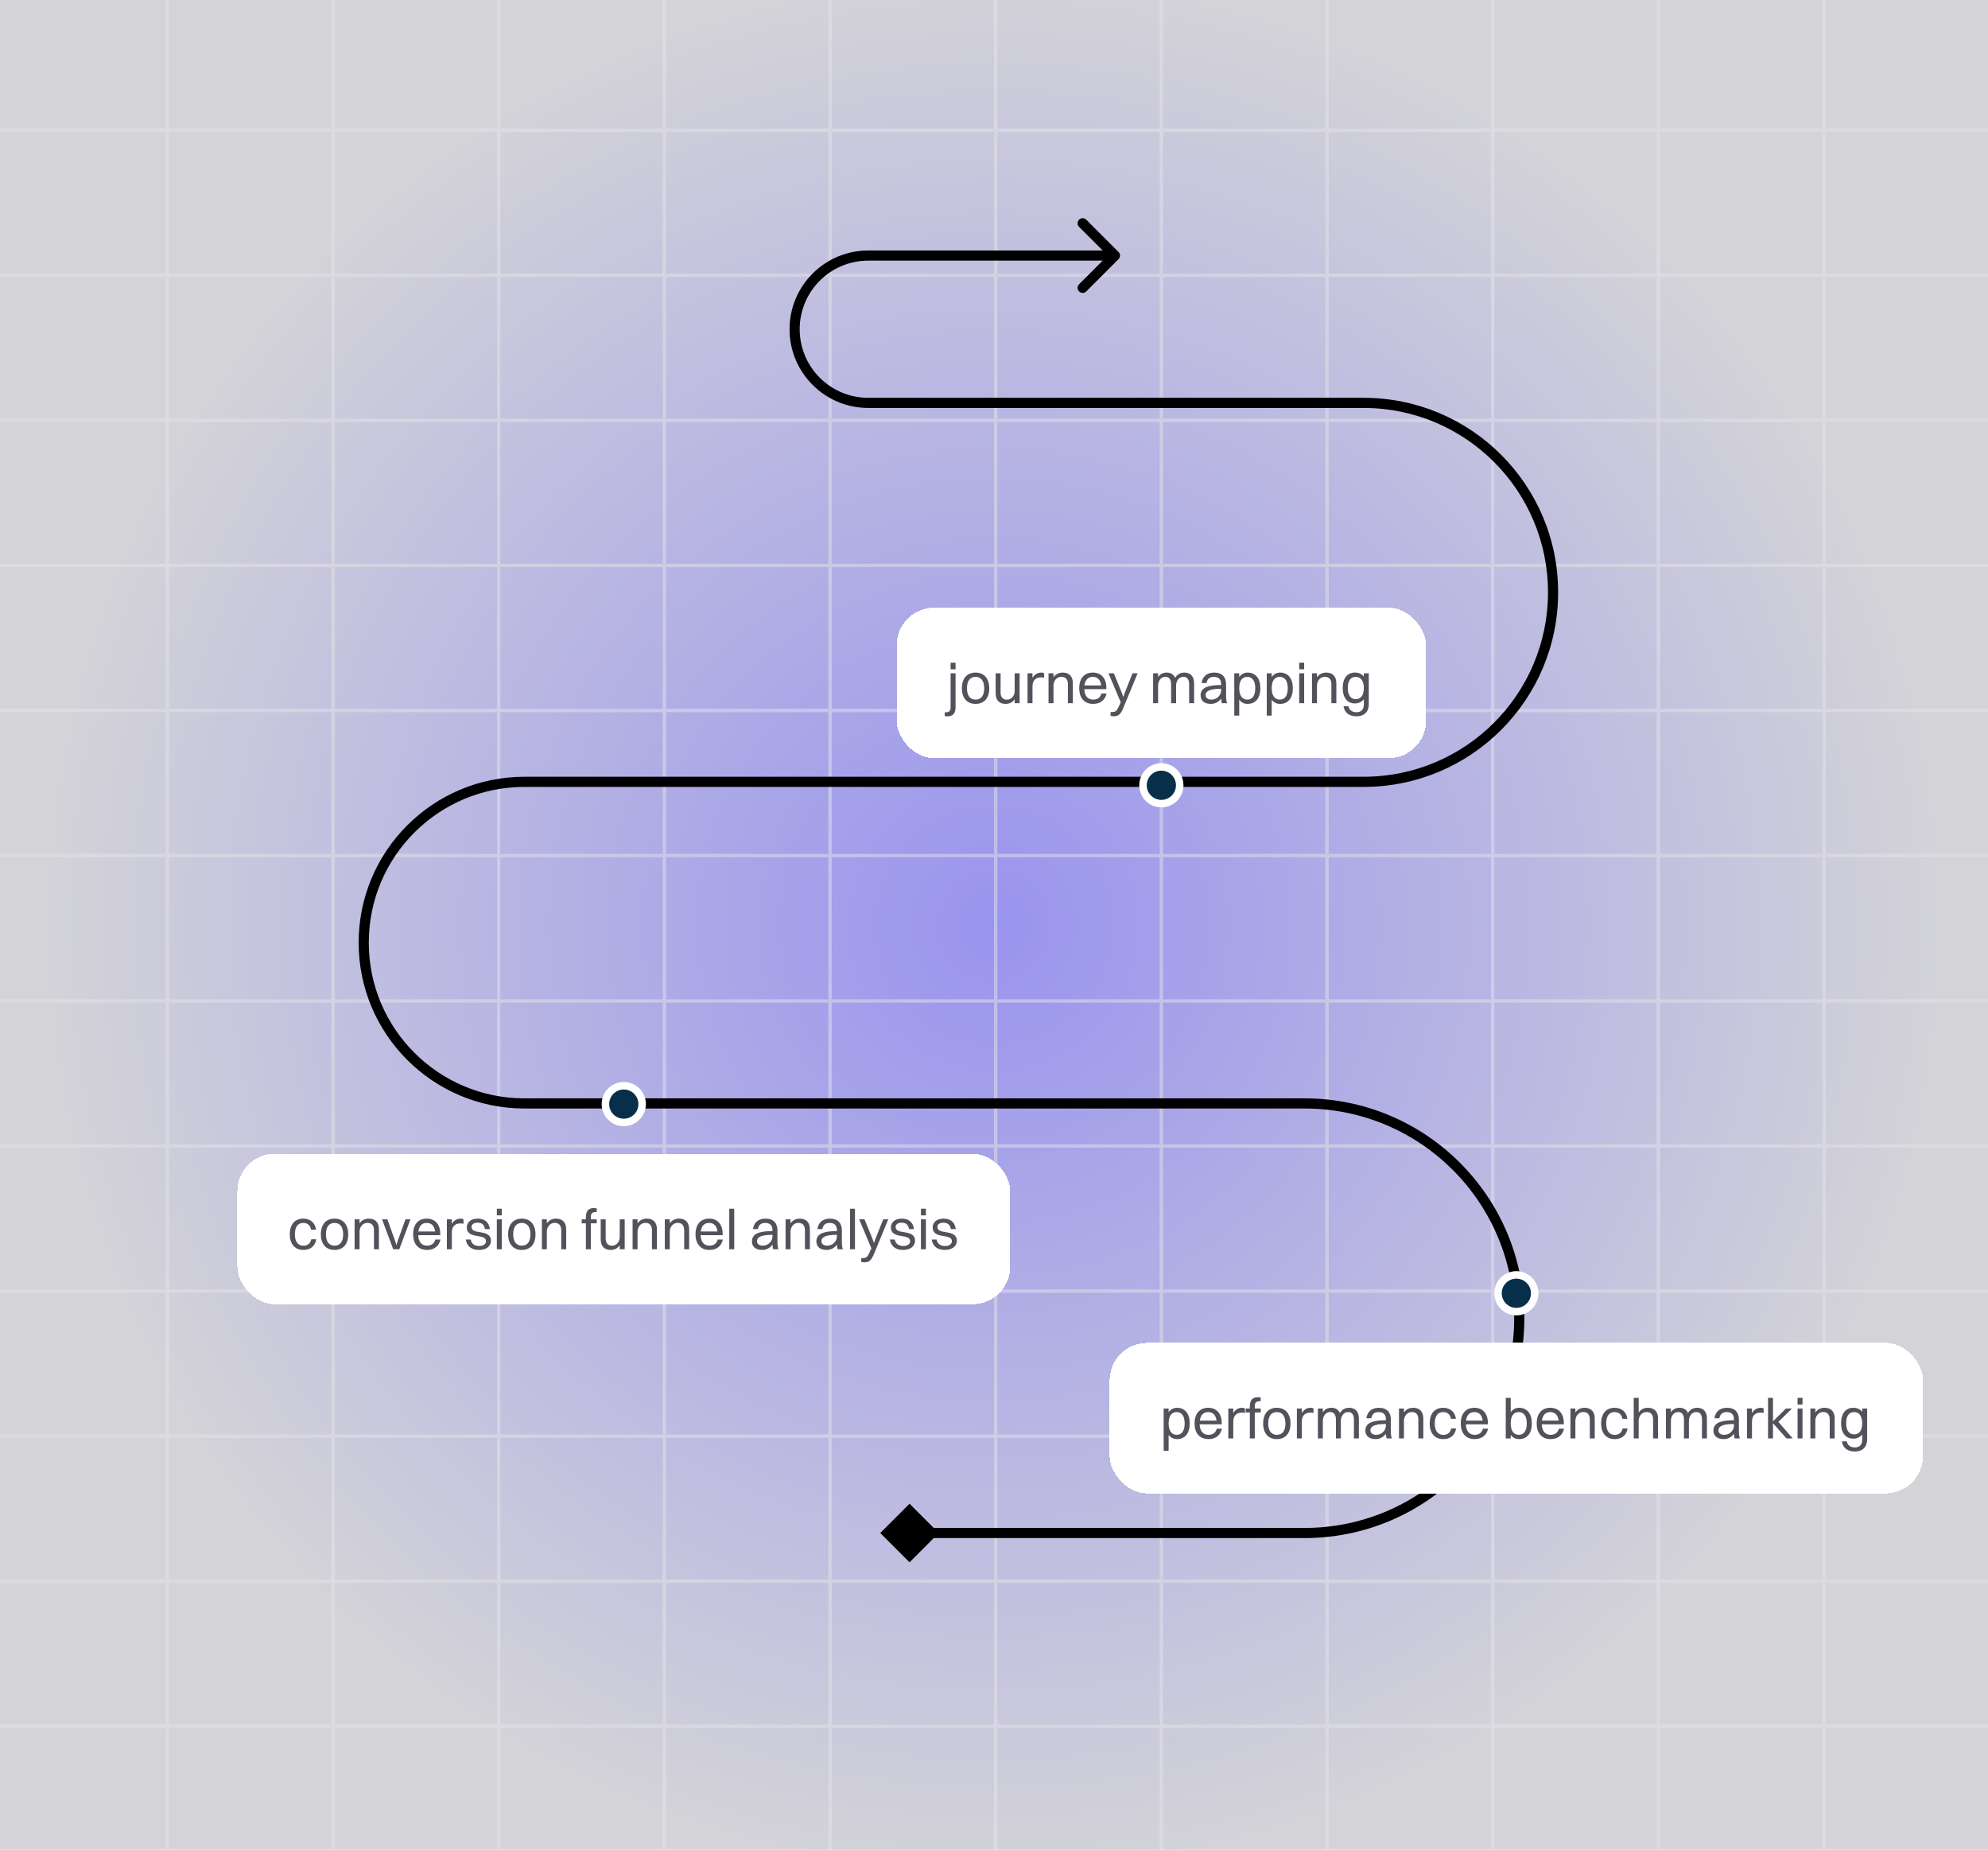 <?xml version="1.0" encoding="UTF-8"?>
<svg xmlns="http://www.w3.org/2000/svg" width="588" height="547" viewBox="0 0 588 547" fill="none">
  <g clip-path="url(#clip0_1126_22669)">
    <rect width="588" height="547" fill="url(#paint0_radial_1126_22669)"></rect>
    <g opacity="0.5">
      <path d="M-443 38.5H1080" stroke="#E4E4E7"></path>
      <path d="M-443 81.4H1080" stroke="#E4E4E7"></path>
      <path d="M-443 124.3H1080" stroke="#E4E4E7"></path>
      <path d="M-443 167.199H1080" stroke="#E4E4E7"></path>
      <path d="M-443 210.1H1080" stroke="#E4E4E7"></path>
      <path d="M-443 253H1080" stroke="#E4E4E7"></path>
      <path d="M-443 296H1080" stroke="#E4E4E7"></path>
      <path d="M-443 338.9H1080" stroke="#E4E4E7"></path>
      <path d="M-443 381.801H1080" stroke="#E4E4E7"></path>
      <path d="M-443 424.699H1080" stroke="#E4E4E7"></path>
      <path d="M-443 467.6H1080" stroke="#E4E4E7"></path>
      <path d="M-443 510.5H1080" stroke="#E4E4E7"></path>
      <path d="M539.5 -486V1036" stroke="#E4E4E7"></path>
      <path d="M490.5 -486V1036" stroke="#E4E4E7"></path>
      <path d="M441.5 -486V1036" stroke="#E4E4E7"></path>
      <path d="M392.5 -486V1036" stroke="#E4E4E7"></path>
      <path d="M343.5 -486V1036" stroke="#E4E4E7"></path>
      <path d="M294.5 -486V1036" stroke="#E4E4E7"></path>
      <path d="M245.5 -486V1036" stroke="#E4E4E7"></path>
      <path d="M196.5 -486V1036" stroke="#E4E4E7"></path>
      <path d="M147.5 -486V1036" stroke="#E4E4E7"></path>
      <path d="M98.5 -486V1036" stroke="#E4E4E7"></path>
      <path d="M49.5 -486V1036" stroke="#E4E4E7"></path>
    </g>
    <path d="M260.361 453.336L269.021 461.996L277.681 453.336L269.021 444.676L260.361 453.336ZM330.832 76.635C331.418 76.049 331.418 75.099 330.832 74.514L321.286 64.968C320.701 64.382 319.751 64.382 319.165 64.968C318.579 65.553 318.579 66.503 319.165 67.089L327.65 75.574L319.165 84.059C318.579 84.645 318.579 85.595 319.165 86.181C319.751 86.767 320.701 86.767 321.286 86.181L330.832 76.635ZM269.021 454.836H385.84V451.836H269.021V454.836ZM385.84 324.803H155.129V327.803H385.84V324.803ZM155.129 232.701H403.325V229.701H155.129V232.701ZM403.325 117.639H256.809V120.639H403.325V117.639ZM256.809 77.074H329.772V74.074H256.809V77.074ZM236.527 97.356C236.527 86.155 245.608 77.074 256.809 77.074V74.074C243.951 74.074 233.527 84.498 233.527 97.356H236.527ZM256.809 117.639C245.608 117.639 236.527 108.558 236.527 97.356H233.527C233.527 110.215 243.951 120.639 256.809 120.639V117.639ZM460.856 175.17C460.856 143.396 435.099 117.639 403.325 117.639V120.639C433.442 120.639 457.856 145.053 457.856 175.17H460.856ZM403.325 232.701C435.099 232.701 460.856 206.944 460.856 175.17H457.856C457.856 205.287 433.442 229.701 403.325 229.701V232.701ZM109.078 278.752C109.078 253.319 129.696 232.701 155.129 232.701V229.701C128.039 229.701 106.078 251.662 106.078 278.752H109.078ZM155.129 324.803C129.696 324.803 109.078 304.185 109.078 278.752H106.078C106.078 305.842 128.039 327.803 155.129 327.803V324.803ZM450.856 389.82C450.856 353.912 421.748 324.803 385.84 324.803V327.803C420.091 327.803 447.856 355.569 447.856 389.82H450.856ZM385.84 454.836C421.748 454.836 450.856 425.727 450.856 389.82H447.856C447.856 424.07 420.091 451.836 385.84 451.836V454.836Z" fill="black"></path>
    <circle cx="448.5" cy="382.439" r="5.43" fill="#082F49" stroke="white" stroke-width="2.218"></circle>
    <g filter="url(#filter0_d_1126_22669)">
      <rect x="328.197" y="393.414" width="240.605" height="44.503" rx="11.102" fill="white" shape-rendering="crispEdges"></rect>
      <path d="M345.648 425.33H344.182V412.823H345.648V413.922C346.231 413.09 347.08 412.607 348.129 412.607C350.477 412.607 351.893 414.339 351.893 417.22C351.893 420.217 350.444 421.866 348.129 421.866C347.08 421.866 346.231 421.433 345.648 420.617V425.33ZM348.029 413.872C346.48 413.872 345.648 415.055 345.648 417.22C345.648 419.368 346.514 420.6 348.029 420.6C349.561 420.6 350.394 419.401 350.394 417.22C350.394 415.088 349.528 413.872 348.029 413.872ZM361.421 418.785C360.938 420.85 359.456 421.866 357.441 421.866C354.876 421.866 353.327 420.134 353.327 417.253C353.327 414.255 354.876 412.607 357.357 412.607C359.855 412.607 361.354 414.322 361.354 417.136V417.503H354.826C354.909 419.484 355.842 420.6 357.441 420.6C358.69 420.6 359.572 420.001 359.889 418.785H361.421ZM357.357 413.872C355.942 413.872 355.093 414.755 354.876 416.404H359.822C359.622 414.772 358.74 413.872 357.357 413.872ZM363.307 421.666V412.823H364.772V414.189C365.372 413.106 366.321 412.607 367.387 412.607C367.737 412.607 368.053 412.69 368.22 412.823V414.139C367.97 414.056 367.653 414.022 367.304 414.022C365.538 414.022 364.772 415.121 364.772 416.72V421.666H363.307ZM368.437 413.989V412.823H369.669V412.224C369.669 410.359 370.435 409.476 372.067 409.476C372.434 409.476 372.733 409.543 372.883 409.609V410.658H372.733C371.451 410.658 371.135 411.158 371.135 412.224V412.823H372.883V413.989H371.135V421.666H369.669V413.989H368.437ZM377.654 421.866C375.122 421.866 373.607 420.134 373.607 417.253C373.607 414.255 375.172 412.607 377.654 412.607C380.185 412.607 381.7 414.372 381.7 417.253C381.7 420.234 380.135 421.866 377.654 421.866ZM377.654 420.6C379.302 420.6 380.202 419.418 380.202 417.253C380.202 415.105 379.286 413.872 377.654 413.872C376.005 413.872 375.106 415.071 375.106 417.253C375.106 419.385 376.022 420.6 377.654 420.6ZM383.586 421.666V412.823H385.052V414.189C385.651 413.106 386.601 412.607 387.666 412.607C388.016 412.607 388.333 412.69 388.499 412.823V414.139C388.249 414.056 387.933 414.022 387.583 414.022C385.818 414.022 385.052 415.121 385.052 416.72V421.666H383.586ZM389.799 421.666V412.823H391.264V413.956C391.83 413.056 392.713 412.607 393.796 412.607C395.011 412.607 395.894 413.14 396.31 414.172C396.893 413.14 397.859 412.607 399.041 412.607C400.84 412.607 401.922 413.706 401.922 415.754V421.666H400.457V416.054C400.457 414.722 399.924 413.856 398.725 413.856C397.393 413.856 396.593 415.171 396.593 416.437V421.666H395.128V416.054C395.128 414.722 394.595 413.856 393.396 413.856C392.064 413.856 391.264 415.171 391.264 416.437V421.666H389.799ZM405.605 415.704H404.14C404.423 413.756 405.705 412.607 407.87 412.607C410.235 412.607 411.384 413.989 411.384 416.054V419.534C411.384 420.55 411.467 421.183 411.7 421.666H410.152C409.985 421.316 409.935 420.8 409.918 420.267C409.169 421.383 407.97 421.866 406.904 421.866C405.072 421.866 403.84 421.017 403.84 419.335C403.84 418.119 404.506 417.236 405.805 416.803C407.004 416.404 408.22 416.304 409.918 416.287V416.087C409.918 414.655 409.252 413.872 407.737 413.872C406.471 413.872 405.788 414.572 405.605 415.704ZM405.339 419.301C405.339 420.117 406.022 420.6 407.054 420.6C408.686 420.6 409.918 419.318 409.918 417.803V417.386C406.155 417.42 405.339 418.219 405.339 419.301ZM413.786 421.666V412.823H415.252V414.022C415.851 413.09 416.817 412.607 417.983 412.607C419.865 412.607 420.98 413.706 420.98 415.754V421.666H419.515V416.054C419.515 414.722 418.915 413.856 417.583 413.856C416.118 413.856 415.252 415.171 415.252 416.437V421.666H413.786ZM430.627 415.871H429.161C428.928 414.522 428.029 413.872 426.863 413.872C425.231 413.872 424.365 415.071 424.365 417.253C424.365 419.401 425.281 420.617 426.913 420.617C428.096 420.617 428.945 419.984 429.228 418.718H430.694C430.294 420.917 428.812 421.866 426.88 421.866C424.365 421.866 422.867 420.117 422.867 417.253C422.867 414.255 424.399 412.607 426.863 412.607C428.812 412.607 430.344 413.706 430.627 415.871ZM440.148 418.785C439.665 420.85 438.183 421.866 436.168 421.866C433.604 421.866 432.055 420.134 432.055 417.253C432.055 414.255 433.604 412.607 436.085 412.607C438.583 412.607 440.082 414.322 440.082 417.136V417.503H433.554C433.637 419.484 434.57 420.6 436.168 420.6C437.417 420.6 438.3 420.001 438.616 418.785H440.148ZM436.085 413.872C434.67 413.872 433.82 414.755 433.604 416.404H438.55C438.35 414.772 437.467 413.872 436.085 413.872ZM446.834 421.666H445.368V409.676H446.834V413.922C447.417 413.09 448.266 412.607 449.315 412.607C451.663 412.607 453.079 414.339 453.079 417.22C453.079 420.217 451.63 421.866 449.315 421.866C448.266 421.866 447.417 421.433 446.834 420.617V421.666ZM449.215 413.872C447.667 413.872 446.834 415.055 446.834 417.22C446.834 419.368 447.7 420.6 449.215 420.6C450.747 420.6 451.58 419.401 451.58 417.22C451.58 415.088 450.714 413.872 449.215 413.872ZM462.607 418.785C462.124 420.85 460.642 421.866 458.627 421.866C456.063 421.866 454.514 420.134 454.514 417.253C454.514 414.255 456.063 412.607 458.544 412.607C461.042 412.607 462.541 414.322 462.541 417.136V417.503H456.013C456.096 419.484 457.028 420.6 458.627 420.6C459.876 420.6 460.759 420.001 461.075 418.785H462.607ZM458.544 413.872C457.128 413.872 456.279 414.755 456.063 416.404H461.008C460.809 414.772 459.926 413.872 458.544 413.872ZM464.493 421.666V412.823H465.959V414.022C466.558 413.09 467.524 412.607 468.69 412.607C470.572 412.607 471.687 413.706 471.687 415.754V421.666H470.222V416.054C470.222 414.722 469.623 413.856 468.29 413.856C466.825 413.856 465.959 415.171 465.959 416.437V421.666H464.493ZM481.334 415.871H479.869C479.635 414.522 478.736 413.872 477.57 413.872C475.938 413.872 475.072 415.071 475.072 417.253C475.072 419.401 475.988 420.617 477.62 420.617C478.803 420.617 479.652 419.984 479.935 418.718H481.401C481.001 420.917 479.519 421.866 477.587 421.866C475.072 421.866 473.574 420.117 473.574 417.253C473.574 414.255 475.106 412.607 477.57 412.607C479.519 412.607 481.051 413.706 481.334 415.871ZM483.212 421.666V409.676H484.677V414.022C485.277 413.09 486.243 412.607 487.408 412.607C489.29 412.607 490.406 413.706 490.406 415.754V421.666H488.94V416.054C488.94 414.722 488.341 413.856 487.009 413.856C485.543 413.856 484.677 415.171 484.677 416.437V421.666H483.212ZM492.742 421.666V412.823H494.207V413.956C494.773 413.056 495.656 412.607 496.738 412.607C497.954 412.607 498.837 413.14 499.253 414.172C499.836 413.14 500.802 412.607 501.984 412.607C503.783 412.607 504.865 413.706 504.865 415.754V421.666H503.4V416.054C503.4 414.722 502.867 413.856 501.668 413.856C500.335 413.856 499.536 415.171 499.536 416.437V421.666H498.071V416.054C498.071 414.722 497.538 413.856 496.339 413.856C495.007 413.856 494.207 415.171 494.207 416.437V421.666H492.742ZM508.548 415.704H507.083C507.366 413.756 508.648 412.607 510.813 412.607C513.178 412.607 514.327 413.989 514.327 416.054V419.534C514.327 420.55 514.41 421.183 514.643 421.666H513.094C512.928 421.316 512.878 420.8 512.861 420.267C512.112 421.383 510.913 421.866 509.847 421.866C508.015 421.866 506.783 421.017 506.783 419.335C506.783 418.119 507.449 417.236 508.748 416.803C509.947 416.404 511.163 416.304 512.861 416.287V416.087C512.861 414.655 512.195 413.872 510.68 413.872C509.414 413.872 508.731 414.572 508.548 415.704ZM508.282 419.301C508.282 420.117 508.964 420.6 509.997 420.6C511.629 420.6 512.861 419.318 512.861 417.803V417.386C509.098 417.42 508.282 418.219 508.282 419.301ZM516.729 421.666V412.823H518.195V414.189C518.794 413.106 519.743 412.607 520.809 412.607C521.159 412.607 521.475 412.69 521.642 412.823V414.139C521.392 414.056 521.076 414.022 520.726 414.022C518.961 414.022 518.195 415.121 518.195 416.72V421.666H516.729ZM522.942 421.666V409.676H524.407V416.62L528.221 412.823H530.019L525.989 416.77L530.252 421.666H528.387L524.407 417.153V421.666H522.942ZM531.675 411.641V409.676H533.14V411.641H531.675ZM531.675 421.666V412.823H533.14V421.666H531.675ZM535.464 421.666V412.823H536.929V414.022C537.529 413.09 538.495 412.607 539.66 412.607C541.542 412.607 542.658 413.706 542.658 415.754V421.666H541.192V416.054C541.192 414.722 540.593 413.856 539.261 413.856C537.795 413.856 536.929 415.171 536.929 416.437V421.666H535.464ZM548.141 421.733C545.893 421.733 544.544 420.017 544.544 417.186C544.544 414.222 545.926 412.607 548.141 412.607C549.324 412.607 550.206 413.023 550.789 413.789V412.823H552.254V421.932C552.254 424.397 550.672 425.546 548.641 425.546C546.559 425.546 545.094 424.547 544.777 422.532H546.243C546.426 423.698 547.342 424.33 548.624 424.33C549.923 424.33 550.789 423.631 550.789 421.982V420.467C550.173 421.3 549.274 421.733 548.141 421.733ZM548.408 420.467C549.956 420.467 550.789 419.301 550.789 417.17C550.789 415.088 549.923 413.872 548.408 413.872C546.876 413.872 546.043 415.038 546.043 417.186C546.043 419.268 546.892 420.467 548.408 420.467Z" fill="#52525B"></path>
    </g>
    <g filter="url(#filter1_d_1126_22669)">
      <rect x="265.197" y="176" width="156.605" height="44.503" rx="11.102" fill="white" shape-rendering="crispEdges"></rect>
      <path d="M281.166 194.227V192.262H282.631V194.227H281.166ZM282.631 205.384C282.631 207.249 281.865 208.132 280.233 208.132C279.867 208.132 279.567 208.065 279.417 207.999V206.95H279.567C280.849 206.95 281.166 206.45 281.166 205.384V195.409H282.631V205.384ZM288.552 204.452C286.021 204.452 284.505 202.72 284.505 199.839C284.505 196.841 286.071 195.193 288.552 195.193C291.083 195.193 292.599 196.958 292.599 199.839C292.599 202.82 291.033 204.452 288.552 204.452ZM288.552 203.186C290.201 203.186 291.1 202.004 291.1 199.839C291.1 197.691 290.184 196.458 288.552 196.458C286.903 196.458 286.004 197.657 286.004 199.839C286.004 201.97 286.92 203.186 288.552 203.186ZM300.114 200.638V195.409H301.579V204.252H300.114V203.053C299.514 203.986 298.581 204.452 297.432 204.452C295.584 204.452 294.485 203.369 294.485 201.321V195.409H295.95V201.021C295.95 202.354 296.533 203.203 297.832 203.203C299.264 203.203 300.114 201.904 300.114 200.638ZM303.917 204.252V195.409H305.383V196.775C305.982 195.692 306.931 195.193 307.997 195.193C308.347 195.193 308.663 195.276 308.83 195.409V196.725C308.58 196.642 308.264 196.608 307.914 196.608C306.149 196.608 305.383 197.707 305.383 199.306V204.252H303.917ZM310.13 204.252V195.409H311.595V196.608C312.195 195.676 313.16 195.193 314.326 195.193C316.208 195.193 317.324 196.292 317.324 198.34V204.252H315.858V198.64C315.858 197.308 315.259 196.442 313.926 196.442C312.461 196.442 311.595 197.757 311.595 199.023V204.252H310.13ZM327.303 201.371C326.82 203.436 325.338 204.452 323.323 204.452C320.759 204.452 319.21 202.72 319.21 199.839C319.21 196.841 320.759 195.193 323.24 195.193C325.738 195.193 327.237 196.908 327.237 199.722V200.089H320.709C320.792 202.07 321.724 203.186 323.323 203.186C324.572 203.186 325.455 202.587 325.771 201.371H327.303ZM323.24 196.458C321.824 196.458 320.975 197.341 320.759 198.99H325.705C325.505 197.358 324.622 196.458 323.24 196.458ZM329.345 208.115C329.012 208.115 328.662 208.032 328.479 207.982V206.85H328.929C330.011 206.85 330.311 206.633 331.177 204.652L331.477 203.969L327.863 195.409H329.445L331.843 201.254L332.243 202.437L332.642 201.254L334.974 195.409H336.473L332.343 205.418C331.46 207.549 330.877 208.115 329.345 208.115ZM341.061 204.252V195.409H342.527V196.542C343.093 195.642 343.975 195.193 345.058 195.193C346.274 195.193 347.156 195.726 347.573 196.758C348.155 195.726 349.121 195.193 350.304 195.193C352.102 195.193 353.185 196.292 353.185 198.34V204.252H351.719V198.64C351.719 197.308 351.186 196.442 349.987 196.442C348.655 196.442 347.856 197.757 347.856 199.023V204.252H346.39V198.64C346.39 197.308 345.857 196.442 344.658 196.442C343.326 196.442 342.527 197.757 342.527 199.023V204.252H341.061ZM356.868 198.29H355.402C355.685 196.342 356.968 195.193 359.132 195.193C361.497 195.193 362.646 196.575 362.646 198.64V202.12C362.646 203.136 362.73 203.769 362.963 204.252H361.414C361.247 203.902 361.197 203.386 361.181 202.853C360.431 203.969 359.232 204.452 358.167 204.452C356.335 204.452 355.102 203.602 355.102 201.921C355.102 200.705 355.769 199.822 357.067 199.389C358.266 198.99 359.482 198.89 361.181 198.873V198.673C361.181 197.241 360.515 196.458 358.999 196.458C357.734 196.458 357.051 197.158 356.868 198.29ZM356.601 201.887C356.601 202.703 357.284 203.186 358.316 203.186C359.948 203.186 361.181 201.904 361.181 200.388V199.972C357.417 200.005 356.601 200.805 356.601 201.887ZM366.531 207.916H365.065V195.409H366.531V196.508C367.114 195.676 367.963 195.193 369.012 195.193C371.36 195.193 372.776 196.925 372.776 199.806C372.776 202.803 371.327 204.452 369.012 204.452C367.963 204.452 367.114 204.019 366.531 203.203V207.916ZM368.912 196.458C367.363 196.458 366.531 197.641 366.531 199.806C366.531 201.954 367.397 203.186 368.912 203.186C370.444 203.186 371.277 201.987 371.277 199.806C371.277 197.674 370.411 196.458 368.912 196.458ZM376.142 207.916H374.677V195.409H376.142V196.508C376.725 195.676 377.574 195.193 378.623 195.193C380.971 195.193 382.387 196.925 382.387 199.806C382.387 202.803 380.938 204.452 378.623 204.452C377.574 204.452 376.725 204.019 376.142 203.203V207.916ZM378.523 196.458C376.975 196.458 376.142 197.641 376.142 199.806C376.142 201.954 377.008 203.186 378.523 203.186C380.056 203.186 380.888 201.987 380.888 199.806C380.888 197.674 380.022 196.458 378.523 196.458ZM384.271 194.227V192.262H385.737V194.227H384.271ZM384.271 204.252V195.409H385.737V204.252H384.271ZM388.06 204.252V195.409H389.526V196.608C390.125 195.676 391.091 195.193 392.257 195.193C394.139 195.193 395.255 196.292 395.255 198.34V204.252H393.789V198.64C393.789 197.308 393.19 196.442 391.857 196.442C390.392 196.442 389.526 197.757 389.526 199.023V204.252H388.06ZM400.738 204.319C398.49 204.319 397.141 202.603 397.141 199.772C397.141 196.808 398.523 195.193 400.738 195.193C401.92 195.193 402.803 195.609 403.386 196.375V195.409H404.851V204.518C404.851 206.983 403.269 208.132 401.237 208.132C399.156 208.132 397.69 207.133 397.374 205.118H398.839C399.023 206.284 399.938 206.916 401.221 206.916C402.52 206.916 403.386 206.217 403.386 204.568V203.053C402.769 203.886 401.87 204.319 400.738 204.319ZM401.004 203.053C402.553 203.053 403.386 201.887 403.386 199.756C403.386 197.674 402.52 196.458 401.004 196.458C399.472 196.458 398.639 197.624 398.639 199.772C398.639 201.854 399.489 203.053 401.004 203.053Z" fill="#52525B"></path>
    </g>
    <circle cx="343.5" cy="232.218" r="5.43" fill="#082F49" stroke="white" stroke-width="2.218"></circle>
    <circle cx="184.5" cy="326.5" r="5.43" fill="#082F49" stroke="white" stroke-width="2.218"></circle>
    <g filter="url(#filter2_d_1126_22669)">
      <rect x="70.197" y="337.475" width="228.605" height="44.503" rx="11.102" fill="white" shape-rendering="crispEdges"></rect>
      <path d="M93.476 359.931H92.011C91.778 358.582 90.879 357.933 89.713 357.933C88.081 357.933 87.215 359.132 87.215 361.314C87.215 363.462 88.131 364.677 89.763 364.677C90.945 364.677 91.794 364.045 92.078 362.779H93.543C93.143 364.977 91.661 365.926 89.73 365.926C87.215 365.926 85.716 364.178 85.716 361.314C85.716 358.316 87.248 356.667 89.713 356.667C91.661 356.667 93.193 357.766 93.476 359.931ZM98.951 365.926C96.42 365.926 94.904 364.194 94.904 361.314C94.904 358.316 96.47 356.667 98.951 356.667C101.482 356.667 102.998 358.433 102.998 361.314C102.998 364.294 101.432 365.926 98.951 365.926ZM98.951 364.661C100.6 364.661 101.499 363.478 101.499 361.314C101.499 359.165 100.583 357.933 98.951 357.933C97.302 357.933 96.403 359.132 96.403 361.314C96.403 363.445 97.319 364.661 98.951 364.661ZM104.884 365.727V356.884H106.35V358.083C106.949 357.15 107.915 356.667 109.081 356.667C110.962 356.667 112.078 357.766 112.078 359.815V365.727H110.613V360.115C110.613 358.782 110.013 357.916 108.681 357.916C107.215 357.916 106.35 359.232 106.35 360.498V365.727H104.884ZM116.304 365.727L113.006 356.884H114.588L117.036 363.745L117.253 364.511L117.469 363.745L119.917 356.884H121.399L118.102 365.727H116.304ZM130.287 362.846C129.804 364.911 128.322 365.926 126.307 365.926C123.742 365.926 122.193 364.194 122.193 361.314C122.193 358.316 123.742 356.667 126.223 356.667C128.721 356.667 130.22 358.383 130.22 361.197V361.563H123.692C123.775 363.545 124.708 364.661 126.307 364.661C127.556 364.661 128.438 364.061 128.755 362.846H130.287ZM126.223 357.933C124.808 357.933 123.959 358.816 123.742 360.464H128.688C128.488 358.832 127.606 357.933 126.223 357.933ZM132.173 365.727V356.884H133.638V358.249C134.238 357.167 135.187 356.667 136.253 356.667C136.603 356.667 136.919 356.751 137.086 356.884V358.199C136.836 358.116 136.519 358.083 136.17 358.083C134.404 358.083 133.638 359.182 133.638 360.781V365.727H132.173ZM139.468 359.149C139.468 361.613 145.213 359.582 145.213 363.229C145.213 364.877 143.747 365.926 141.666 365.926C139.568 365.926 138.102 364.927 137.769 362.846H139.235C139.434 364.078 140.35 364.761 141.716 364.761C143.048 364.761 143.747 364.161 143.747 363.329C143.747 360.914 138.069 362.912 138.069 359.249C138.069 357.9 139.118 356.667 141.283 356.667C143.198 356.667 144.613 357.567 144.897 359.765H143.431C143.215 358.383 142.449 357.866 141.2 357.866C140.1 357.866 139.468 358.416 139.468 359.149ZM146.956 355.701V353.736H148.421V355.701H146.956ZM146.956 365.727V356.884H148.421V365.727H146.956ZM154.342 365.926C151.811 365.926 150.295 364.194 150.295 361.314C150.295 358.316 151.861 356.667 154.342 356.667C156.873 356.667 158.389 358.433 158.389 361.314C158.389 364.294 156.823 365.926 154.342 365.926ZM154.342 364.661C155.991 364.661 156.89 363.478 156.89 361.314C156.89 359.165 155.974 357.933 154.342 357.933C152.693 357.933 151.794 359.132 151.794 361.314C151.794 363.445 152.71 364.661 154.342 364.661ZM160.275 365.727V356.884H161.74V358.083C162.34 357.15 163.306 356.667 164.471 356.667C166.353 356.667 167.469 357.766 167.469 359.815V365.727H166.003V360.115C166.003 358.782 165.404 357.916 164.072 357.916C162.606 357.916 161.74 359.232 161.74 360.498V365.727H160.275ZM172.056 358.05V356.884H173.288V356.284C173.288 354.419 174.055 353.537 175.687 353.537C176.053 353.537 176.353 353.603 176.503 353.67V354.719H176.353C175.07 354.719 174.754 355.219 174.754 356.284V356.884H176.503V358.05H174.754V365.727H173.288V358.05H172.056ZM183.305 362.113V356.884H184.77V365.727H183.305V364.528C182.705 365.46 181.773 365.926 180.623 365.926C178.775 365.926 177.676 364.844 177.676 362.796V356.884H179.141V362.496C179.141 363.828 179.724 364.677 181.023 364.677C182.455 364.677 183.305 363.378 183.305 362.113ZM187.108 365.727V356.884H188.574V358.083C189.173 357.15 190.139 356.667 191.305 356.667C193.187 356.667 194.302 357.766 194.302 359.815V365.727H192.837V360.115C192.837 358.782 192.237 357.916 190.905 357.916C189.44 357.916 188.574 359.232 188.574 360.498V365.727H187.108ZM196.638 365.727V356.884H198.104V358.083C198.703 357.15 199.669 356.667 200.835 356.667C202.717 356.667 203.832 357.766 203.832 359.815V365.727H202.367V360.115C202.367 358.782 201.767 357.916 200.435 357.916C198.97 357.916 198.104 359.232 198.104 360.498V365.727H196.638ZM213.812 362.846C213.329 364.911 211.847 365.926 209.832 365.926C207.267 365.926 205.719 364.194 205.719 361.314C205.719 358.316 207.267 356.667 209.749 356.667C212.246 356.667 213.745 358.383 213.745 361.197V361.563H207.217C207.301 363.545 208.233 364.661 209.832 364.661C211.081 364.661 211.963 364.061 212.28 362.846H213.812ZM209.749 357.933C208.333 357.933 207.484 358.816 207.267 360.464H212.213C212.013 358.832 211.131 357.933 209.749 357.933ZM215.698 365.727V353.736H217.164V365.727H215.698ZM224.17 359.765H222.705C222.988 357.816 224.27 356.667 226.435 356.667C228.8 356.667 229.949 358.05 229.949 360.115V363.595C229.949 364.611 230.032 365.244 230.265 365.727H228.716C228.55 365.377 228.5 364.861 228.483 364.328C227.734 365.443 226.535 365.926 225.469 365.926C223.637 365.926 222.405 365.077 222.405 363.395C222.405 362.179 223.071 361.297 224.37 360.864C225.569 360.464 226.785 360.364 228.483 360.348V360.148C228.483 358.716 227.817 357.933 226.302 357.933C225.036 357.933 224.353 358.632 224.17 359.765ZM223.904 363.362C223.904 364.178 224.586 364.661 225.619 364.661C227.251 364.661 228.483 363.378 228.483 361.863V361.447C224.72 361.48 223.904 362.279 223.904 363.362ZM232.351 365.727V356.884H233.817V358.083C234.416 357.15 235.382 356.667 236.548 356.667C238.429 356.667 239.545 357.766 239.545 359.815V365.727H238.08V360.115C238.08 358.782 237.48 357.916 236.148 357.916C234.682 357.916 233.817 359.232 233.817 360.498V365.727H232.351ZM243.23 359.765H241.764C242.048 357.816 243.33 356.667 245.495 356.667C247.859 356.667 249.008 358.05 249.008 360.115V363.595C249.008 364.611 249.092 365.244 249.325 365.727H247.776C247.61 365.377 247.56 364.861 247.543 364.328C246.794 365.443 245.595 365.926 244.529 365.926C242.697 365.926 241.465 365.077 241.465 363.395C241.465 362.179 242.131 361.297 243.43 360.864C244.629 360.464 245.844 360.364 247.543 360.348V360.148C247.543 358.716 246.877 357.933 245.361 357.933C244.096 357.933 243.413 358.632 243.23 359.765ZM242.963 363.362C242.963 364.178 243.646 364.661 244.679 364.661C246.311 364.661 247.543 363.378 247.543 361.863V361.447C243.779 361.48 242.963 362.279 242.963 363.362ZM251.411 365.727V353.736H252.876V365.727H251.411ZM255.6 369.59C255.267 369.59 254.917 369.507 254.734 369.457V368.324H255.184C256.266 368.324 256.566 368.108 257.432 366.126L257.731 365.443L254.118 356.884H255.7L258.098 362.729L258.497 363.911L258.897 362.729L261.229 356.884H262.727L258.597 366.892C257.715 369.024 257.132 369.59 255.6 369.59ZM264.902 359.149C264.902 361.613 270.647 359.582 270.647 363.229C270.647 364.877 269.182 365.926 267.1 365.926C265.002 365.926 263.536 364.927 263.203 362.846H264.669C264.869 364.078 265.784 364.761 267.15 364.761C268.482 364.761 269.182 364.161 269.182 363.329C269.182 360.914 263.503 362.912 263.503 359.249C263.503 357.9 264.552 356.667 266.717 356.667C268.632 356.667 270.048 357.567 270.331 359.765H268.865C268.649 358.383 267.883 357.866 266.634 357.866C265.535 357.866 264.902 358.416 264.902 359.149ZM272.39 355.701V353.736H273.855V355.701H272.39ZM272.39 365.727V356.884H273.855V365.727H272.39ZM277.261 359.149C277.261 361.613 283.007 359.582 283.007 363.229C283.007 364.877 281.541 365.926 279.46 365.926C277.361 365.926 275.896 364.927 275.563 362.846H277.028C277.228 364.078 278.144 364.761 279.51 364.761C280.842 364.761 281.541 364.161 281.541 363.329C281.541 360.914 275.863 362.912 275.863 359.249C275.863 357.9 276.912 356.667 279.077 356.667C280.992 356.667 282.407 357.567 282.69 359.765H281.225C281.008 358.383 280.242 357.866 278.993 357.866C277.894 357.866 277.261 358.416 277.261 359.149Z" fill="#52525B"></path>
    </g>
  </g>
  <defs>
    <filter id="filter0_d_1126_22669" x="291.191" y="360.108" width="314.619" height="118.517" filterUnits="userSpaceOnUse" color-interpolation-filters="sRGB">
      <feFlood flood-opacity="0" result="BackgroundImageFix"></feFlood>
      <feColorMatrix in="SourceAlpha" type="matrix" values="0 0 0 0 0 0 0 0 0 0 0 0 0 0 0 0 0 0 127 0" result="hardAlpha"></feColorMatrix>
      <feOffset dy="3.701"></feOffset>
      <feGaussianBlur stdDeviation="18.503"></feGaussianBlur>
      <feComposite in2="hardAlpha" operator="out"></feComposite>
      <feColorMatrix type="matrix" values="0 0 0 0 0 0 0 0 0 0 0 0 0 0 0 0 0 0 0.16 0"></feColorMatrix>
      <feBlend mode="normal" in2="BackgroundImageFix" result="effect1_dropShadow_1126_22669"></feBlend>
      <feBlend mode="normal" in="SourceGraphic" in2="effect1_dropShadow_1126_22669" result="shape"></feBlend>
    </filter>
    <filter id="filter1_d_1126_22669" x="228.191" y="142.694" width="230.619" height="118.517" filterUnits="userSpaceOnUse" color-interpolation-filters="sRGB">
      <feFlood flood-opacity="0" result="BackgroundImageFix"></feFlood>
      <feColorMatrix in="SourceAlpha" type="matrix" values="0 0 0 0 0 0 0 0 0 0 0 0 0 0 0 0 0 0 127 0" result="hardAlpha"></feColorMatrix>
      <feOffset dy="3.701"></feOffset>
      <feGaussianBlur stdDeviation="18.503"></feGaussianBlur>
      <feComposite in2="hardAlpha" operator="out"></feComposite>
      <feColorMatrix type="matrix" values="0 0 0 0 0 0 0 0 0 0 0 0 0 0 0 0 0 0 0.16 0"></feColorMatrix>
      <feBlend mode="normal" in2="BackgroundImageFix" result="effect1_dropShadow_1126_22669"></feBlend>
      <feBlend mode="normal" in="SourceGraphic" in2="effect1_dropShadow_1126_22669" result="shape"></feBlend>
    </filter>
    <filter id="filter2_d_1126_22669" x="33.191" y="304.169" width="302.619" height="118.517" filterUnits="userSpaceOnUse" color-interpolation-filters="sRGB">
      <feFlood flood-opacity="0" result="BackgroundImageFix"></feFlood>
      <feColorMatrix in="SourceAlpha" type="matrix" values="0 0 0 0 0 0 0 0 0 0 0 0 0 0 0 0 0 0 127 0" result="hardAlpha"></feColorMatrix>
      <feOffset dy="3.701"></feOffset>
      <feGaussianBlur stdDeviation="18.503"></feGaussianBlur>
      <feComposite in2="hardAlpha" operator="out"></feComposite>
      <feColorMatrix type="matrix" values="0 0 0 0 0 0 0 0 0 0 0 0 0 0 0 0 0 0 0.16 0"></feColorMatrix>
      <feBlend mode="normal" in2="BackgroundImageFix" result="effect1_dropShadow_1126_22669"></feBlend>
      <feBlend mode="normal" in="SourceGraphic" in2="effect1_dropShadow_1126_22669" result="shape"></feBlend>
    </filter>
    <radialGradient id="paint0_radial_1126_22669" cx="0" cy="0" r="1" gradientUnits="userSpaceOnUse" gradientTransform="translate(294 273.5) scale(283.9 283.9)">
      <stop stop-color="#9994EE"></stop>
      <stop offset="1" stop-color="#D4D4D8"></stop>
    </radialGradient>
    <clipPath id="clip0_1126_22669">
      <rect width="588" height="547" fill="white"></rect>
    </clipPath>
  </defs>
</svg>
